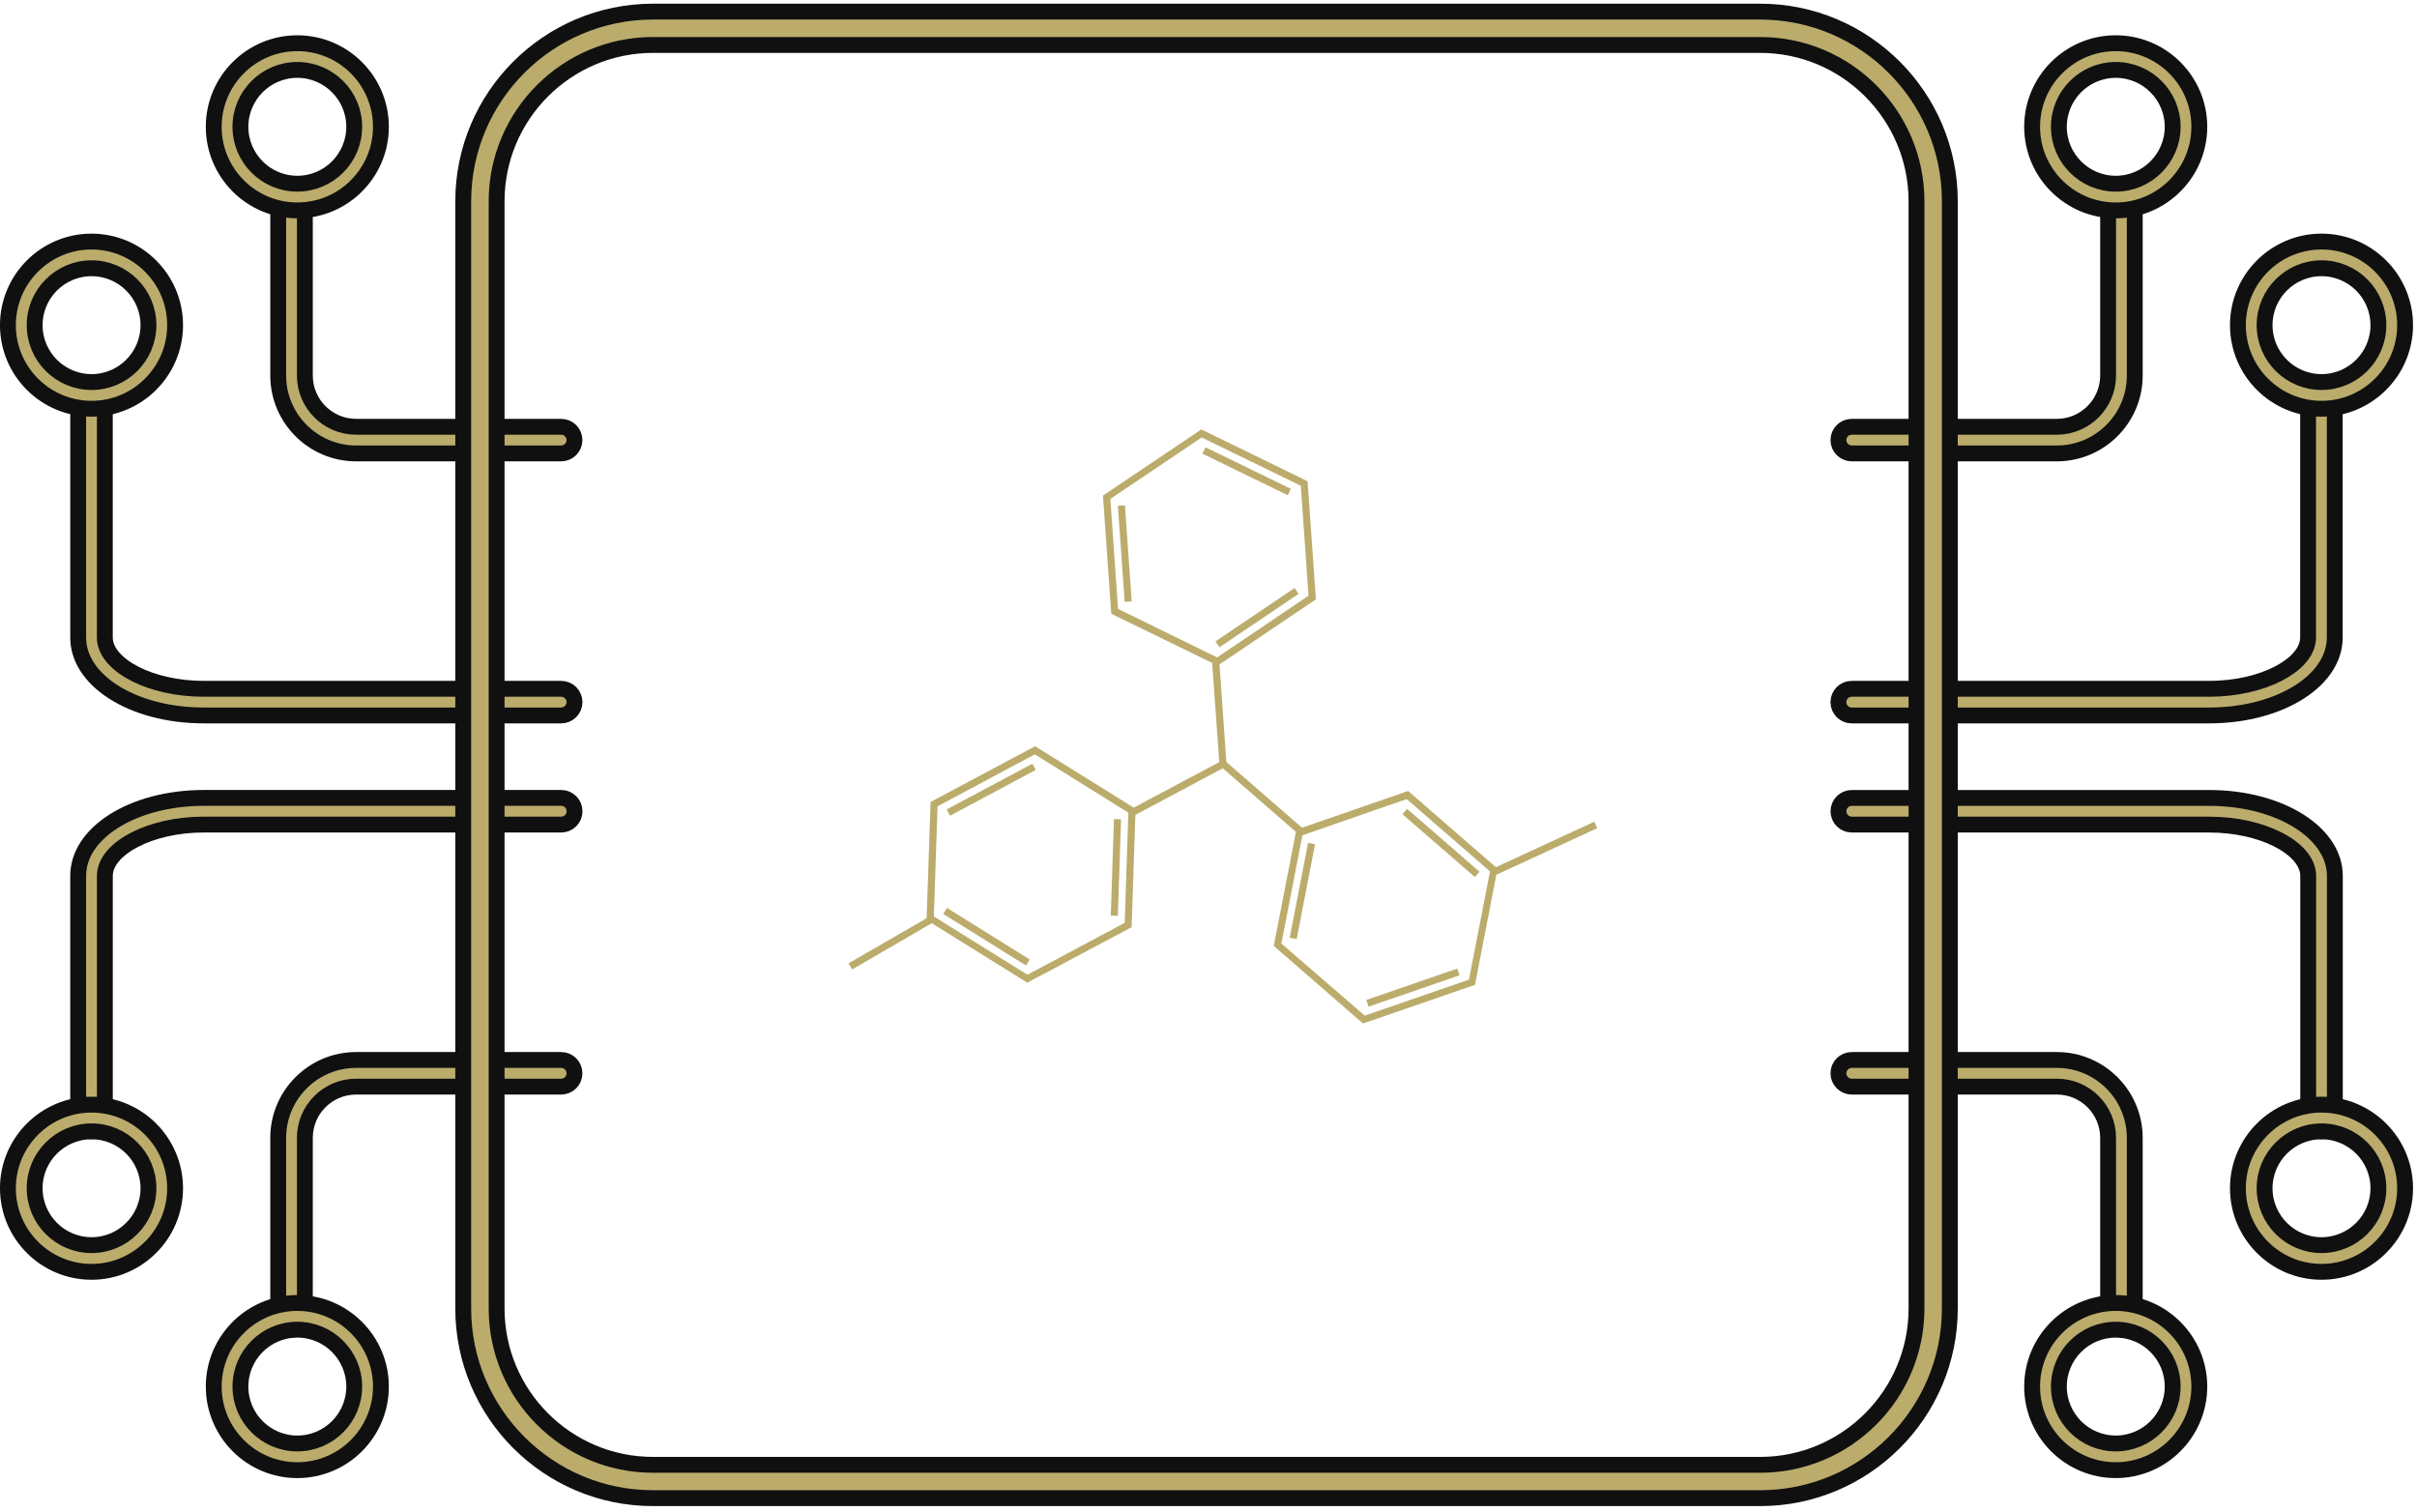 <svg width="259" height="162" viewBox="0 0 259 162" fill="none" xmlns="http://www.w3.org/2000/svg">
<path d="M197.002 47.162C197.002 46.374 197.642 45.734 198.43 45.734L220.409 45.734C223.433 45.734 225.9 43.273 225.9 40.243L225.9 21.117C225.9 20.329 226.54 19.69 227.328 19.69C228.116 19.69 228.755 20.329 228.755 21.117L228.755 40.243C228.755 44.844 225.01 48.589 220.409 48.589L198.435 48.589C197.641 48.589 197.002 47.949 197.002 47.162Z" fill="#BBAC6C" stroke="#101010" stroke-width="1.7"/>
<path d="M217.758 13.589C217.758 8.649 221.776 4.631 226.716 4.631C231.655 4.631 235.673 8.649 235.673 13.589C235.673 18.528 231.655 22.547 226.716 22.547C221.776 22.547 217.758 18.528 217.758 13.589ZM232.818 13.589C232.818 10.226 230.084 7.492 226.721 7.492C223.358 7.492 220.624 10.226 220.624 13.589C220.624 16.952 223.358 19.686 226.721 19.686C230.079 19.686 232.818 16.953 232.818 13.589Z" fill="#BBAC6C" stroke="#101010" stroke-width="1.7"/>
<path d="M198.421 76.669L198.418 76.669C197.642 76.672 196.999 76.034 196.999 75.242C196.999 74.454 197.638 73.814 198.426 73.814L236.708 73.814C239.619 73.814 242.197 73.178 244.075 72.223C245.013 71.746 245.805 71.176 246.374 70.538C246.939 69.904 247.33 69.147 247.33 68.323L247.33 42.37C247.33 41.581 247.969 40.942 248.757 40.942C249.546 40.942 250.185 41.581 250.185 42.37L250.185 68.323C250.185 70.521 248.846 72.585 246.425 74.139C244.007 75.691 240.59 76.669 236.702 76.669L198.421 76.669Z" fill="#BBAC6C" stroke="#101010" stroke-width="1.7"/>
<path d="M239.809 34.845C239.809 29.905 243.827 25.887 248.767 25.887C253.706 25.887 257.724 29.905 257.724 34.845C257.724 39.784 253.706 43.802 248.767 43.802C243.827 43.802 239.809 39.784 239.809 34.845ZM254.864 34.845C254.864 31.482 252.13 28.747 248.767 28.747C245.403 28.747 242.669 31.482 242.669 34.845C242.669 38.208 245.403 40.942 248.767 40.942C252.13 40.942 254.864 38.208 254.864 34.845Z" fill="#BBAC6C" stroke="#101010" stroke-width="1.7"/>
<path d="M197.002 115.018C197.002 114.23 197.642 113.59 198.43 113.59L220.409 113.59C225.01 113.59 228.755 117.336 228.755 121.937L228.755 141.062C228.755 141.85 228.116 142.49 227.328 142.49C226.54 142.49 225.9 141.85 225.9 141.062L225.9 121.937C225.9 118.907 223.439 116.446 220.409 116.446L198.435 116.446C197.641 116.446 197.002 115.805 197.002 115.018Z" fill="#BBAC6C" stroke="#101010" stroke-width="1.7"/>
<path d="M217.758 148.589C217.758 143.649 221.776 139.631 226.716 139.631C231.655 139.631 235.673 143.649 235.673 148.589C235.673 153.528 231.655 157.546 226.716 157.546C221.776 157.546 217.758 153.528 217.758 148.589ZM232.818 148.589C232.818 145.226 230.084 142.492 226.721 142.492C223.358 142.492 220.624 145.226 220.624 148.589C220.624 151.952 223.358 154.686 226.721 154.686C230.079 154.686 232.818 151.953 232.818 148.589Z" fill="#BBAC6C" stroke="#101010" stroke-width="1.7"/>
<path d="M197.005 86.938C197.005 86.15 197.645 85.51 198.433 85.51L236.714 85.51C240.599 85.51 244.016 86.488 246.435 88.04C248.857 89.594 250.197 91.658 250.197 93.857L250.197 119.81C250.197 120.598 249.557 121.238 248.769 121.238C247.981 121.238 247.342 120.598 247.342 119.81L247.342 93.857C247.342 93.032 246.951 92.276 246.386 91.641C245.818 91.004 245.027 90.433 244.089 89.956C242.211 89.002 239.633 88.365 236.719 88.365L198.438 88.365C197.644 88.365 197.005 87.725 197.005 86.938Z" fill="#BBAC6C" stroke="#101010" stroke-width="1.7"/>
<path d="M239.809 127.335C239.809 122.396 243.827 118.377 248.767 118.377C253.706 118.377 257.724 122.396 257.724 127.335C257.724 132.274 253.706 136.293 248.767 136.293C243.827 136.293 239.809 132.274 239.809 127.335ZM254.864 127.335C254.864 123.972 252.13 121.238 248.767 121.238C245.403 121.238 242.669 123.972 242.669 127.335C242.669 130.698 245.403 133.432 248.767 133.432C252.13 133.432 254.864 130.698 254.864 127.335Z" fill="#BBAC6C" stroke="#101010" stroke-width="1.7"/>
<path d="M29.812 40.243L29.812 21.117C29.812 20.329 30.452 19.69 31.24 19.69C32.028 19.69 32.668 20.329 32.668 21.117L32.668 40.243C32.668 43.267 35.128 45.734 38.159 45.734L60.133 45.734C60.921 45.734 61.56 46.374 61.56 47.162C61.56 47.95 60.921 48.589 60.133 48.589L38.159 48.589C33.558 48.589 29.812 44.844 29.812 40.243Z" fill="#BBAC6C" stroke="#101010" stroke-width="1.7"/>
<path d="M22.903 13.589C22.903 8.649 26.921 4.631 31.86 4.631C36.8 4.631 40.818 8.649 40.818 13.589C40.818 18.528 36.8 22.547 31.86 22.547C26.921 22.547 22.903 18.528 22.903 13.589ZM37.958 13.589C37.958 10.226 35.224 7.492 31.86 7.492C28.497 7.492 25.763 10.226 25.763 13.589C25.763 16.952 28.497 19.686 31.86 19.686C35.224 19.686 37.958 16.952 37.958 13.589Z" fill="#BBAC6C" stroke="#101010" stroke-width="1.7"/>
<path d="M21.855 76.669L21.855 76.669C17.97 76.672 14.555 75.695 12.138 74.143C9.717 72.589 8.378 70.524 8.378 68.323L8.378 42.37C8.378 41.581 9.017 40.942 9.805 40.942C10.594 40.942 11.233 41.581 11.233 42.37L11.233 68.323C11.233 69.147 11.624 69.904 12.189 70.538C12.758 71.176 13.55 71.746 14.488 72.223C16.366 73.178 18.944 73.814 21.855 73.814L60.136 73.814C60.925 73.814 61.564 74.454 61.564 75.242C61.564 76.03 60.925 76.669 60.136 76.669L21.855 76.669Z" fill="#BBAC6C" stroke="#101010" stroke-width="1.7"/>
<path d="M0.848 34.845C0.848 29.905 4.866 25.887 9.806 25.887C14.745 25.887 18.763 29.905 18.763 34.845C18.763 39.784 14.745 43.802 9.806 43.802C4.866 43.802 0.848 39.784 0.848 34.845ZM15.908 34.845C15.908 31.482 13.174 28.747 9.811 28.747C6.447 28.747 3.713 31.482 3.713 34.845C3.713 38.208 6.447 40.942 9.811 40.942C13.174 40.942 15.908 38.208 15.908 34.845Z" fill="#BBAC6C" stroke="#101010" stroke-width="1.7"/>
<path d="M29.812 141.062L29.812 121.937C29.812 117.336 33.558 113.59 38.159 113.59L60.133 113.59C60.921 113.59 61.56 114.23 61.56 115.018C61.56 115.806 60.921 116.446 60.133 116.446L38.159 116.446C35.129 116.446 32.668 118.907 32.668 121.937L32.668 141.062C32.668 141.85 32.028 142.49 31.24 142.49C30.451 142.49 29.812 141.854 29.812 141.062Z" fill="#BBAC6C" stroke="#101010" stroke-width="1.7"/>
<path d="M22.903 148.589C22.903 143.649 26.921 139.631 31.86 139.631C36.8 139.631 40.818 143.649 40.818 148.589C40.818 153.528 36.8 157.546 31.86 157.546C26.921 157.546 22.903 153.528 22.903 148.589ZM37.958 148.589C37.958 145.226 35.224 142.492 31.86 142.492C28.497 142.492 25.763 145.226 25.763 148.589C25.763 151.952 28.497 154.686 31.86 154.686C35.224 154.686 37.958 151.952 37.958 148.589Z" fill="#BBAC6C" stroke="#101010" stroke-width="1.7"/>
<path d="M8.377 119.806L8.377 93.853C8.377 91.654 9.715 89.59 12.137 88.036C14.555 86.484 17.972 85.506 21.859 85.506L60.14 85.506C60.928 85.506 61.568 86.146 61.568 86.934C61.568 87.722 60.928 88.362 60.14 88.362L21.859 88.362C18.948 88.362 16.37 88.998 14.492 89.953C13.554 90.429 12.762 91 12.193 91.637C11.628 92.271 11.237 93.028 11.237 93.853L11.237 119.806C11.237 120.594 10.597 121.234 9.809 121.234C9.018 121.234 8.377 120.596 8.377 119.806Z" fill="#BBAC6C" stroke="#101010" stroke-width="1.7"/>
<path d="M0.848 127.335C0.848 122.396 4.866 118.377 9.806 118.377C14.745 118.377 18.763 122.396 18.763 127.335C18.763 132.274 14.745 136.293 9.806 136.293C4.866 136.293 0.848 132.274 0.848 127.335ZM15.908 127.335C15.908 123.972 13.174 121.238 9.811 121.238C6.447 121.238 3.713 123.972 3.713 127.335C3.713 130.698 6.447 133.432 9.811 133.432C13.174 133.432 15.908 130.698 15.908 127.335Z" fill="#BBAC6C" stroke="#101010" stroke-width="1.7"/>
<path d="M69.966 160.546L69.966 160.546C58.761 160.552 49.639 151.43 49.639 140.23L49.639 21.569C49.639 10.363 58.756 1.246 69.96 1.246L188.618 1.246C199.823 1.246 208.939 10.363 208.939 21.569L208.939 140.224C208.939 151.43 199.823 160.546 188.618 160.546L69.966 160.546ZM205.368 21.569C205.368 12.331 197.855 4.818 188.618 4.818L69.966 4.818C60.729 4.818 53.216 12.331 53.216 21.569L53.216 140.224C53.216 149.462 60.729 156.975 69.966 156.975L188.618 156.975C197.855 156.975 205.368 149.462 205.368 140.224L205.368 21.569Z" fill="#BBAC6C" stroke="#101010" stroke-width="1.7"/>
<path d="M119.372 87.773L119.027 98.113L119.786 98.139L120.131 87.798L119.372 87.773Z" fill="#BBAC6C"/>
<path d="M101.439 86.746L101.797 87.416L110.984 82.511L110.626 81.841L101.439 86.746Z" fill="#BBAC6C"/>
<path d="M101.075 97.942L109.941 103.463L110.343 102.819L101.476 97.298L101.075 97.942Z" fill="#BBAC6C"/>
<path d="M146.409 107.159L146.656 107.877L156.408 104.513L156.161 103.796L146.409 107.159Z" fill="#BBAC6C"/>
<path d="M150.287 87.26L158.039 93.984L158.536 93.411L150.784 86.686L150.287 87.26Z" fill="#BBAC6C"/>
<path d="M140.173 90.324L138.203 100.488L138.948 100.633L140.919 90.468L140.173 90.324Z" fill="#BBAC6C"/>
<path d="M118.19 53.107L119.08 65.77L129.888 71.039L130.655 81.665L121.488 86.548L110.914 79.967L99.719 85.941L99.295 98.401L90.928 103.231L91.31 103.891L99.844 98.933L110.081 105.306L121.262 99.359L121.665 87.326L131.027 82.33L138.867 89.146L136.496 101.367L146.055 109.681L158.056 105.541L160.365 93.641L160.398 93.721L171.161 88.746L170.843 88.056L160.296 92.931L150.894 84.762L139.52 88.7L131.412 81.656L130.679 71.196L141.009 64.228L140.117 51.572L128.734 46.016L118.19 53.107ZM120.522 98.894L110.097 104.454L100.07 98.208L100.466 86.408L110.885 80.839L120.912 87.085L120.522 98.894ZM150.739 85.632L159.664 93.383L157.412 104.983L146.243 108.835L137.31 101.114L139.562 89.513L150.739 85.632ZM139.391 52.054L140.216 63.842L130.422 70.451L119.808 65.25L118.981 53.469L128.769 46.882L139.391 52.054Z" fill="#BBAC6C"/>
<path d="M119.788 54.205L120.516 64.502L121.273 64.448L120.545 54.151L119.788 54.205Z" fill="#BBAC6C"/>
<path d="M130.247 68.734L130.672 69.363L139.153 63.639L138.728 63.01L130.247 68.734Z" fill="#BBAC6C"/>
<path d="M128.848 48.616L137.992 53.07L138.325 52.388L129.18 47.934L128.848 48.616Z" fill="#BBAC6C"/>
</svg>
